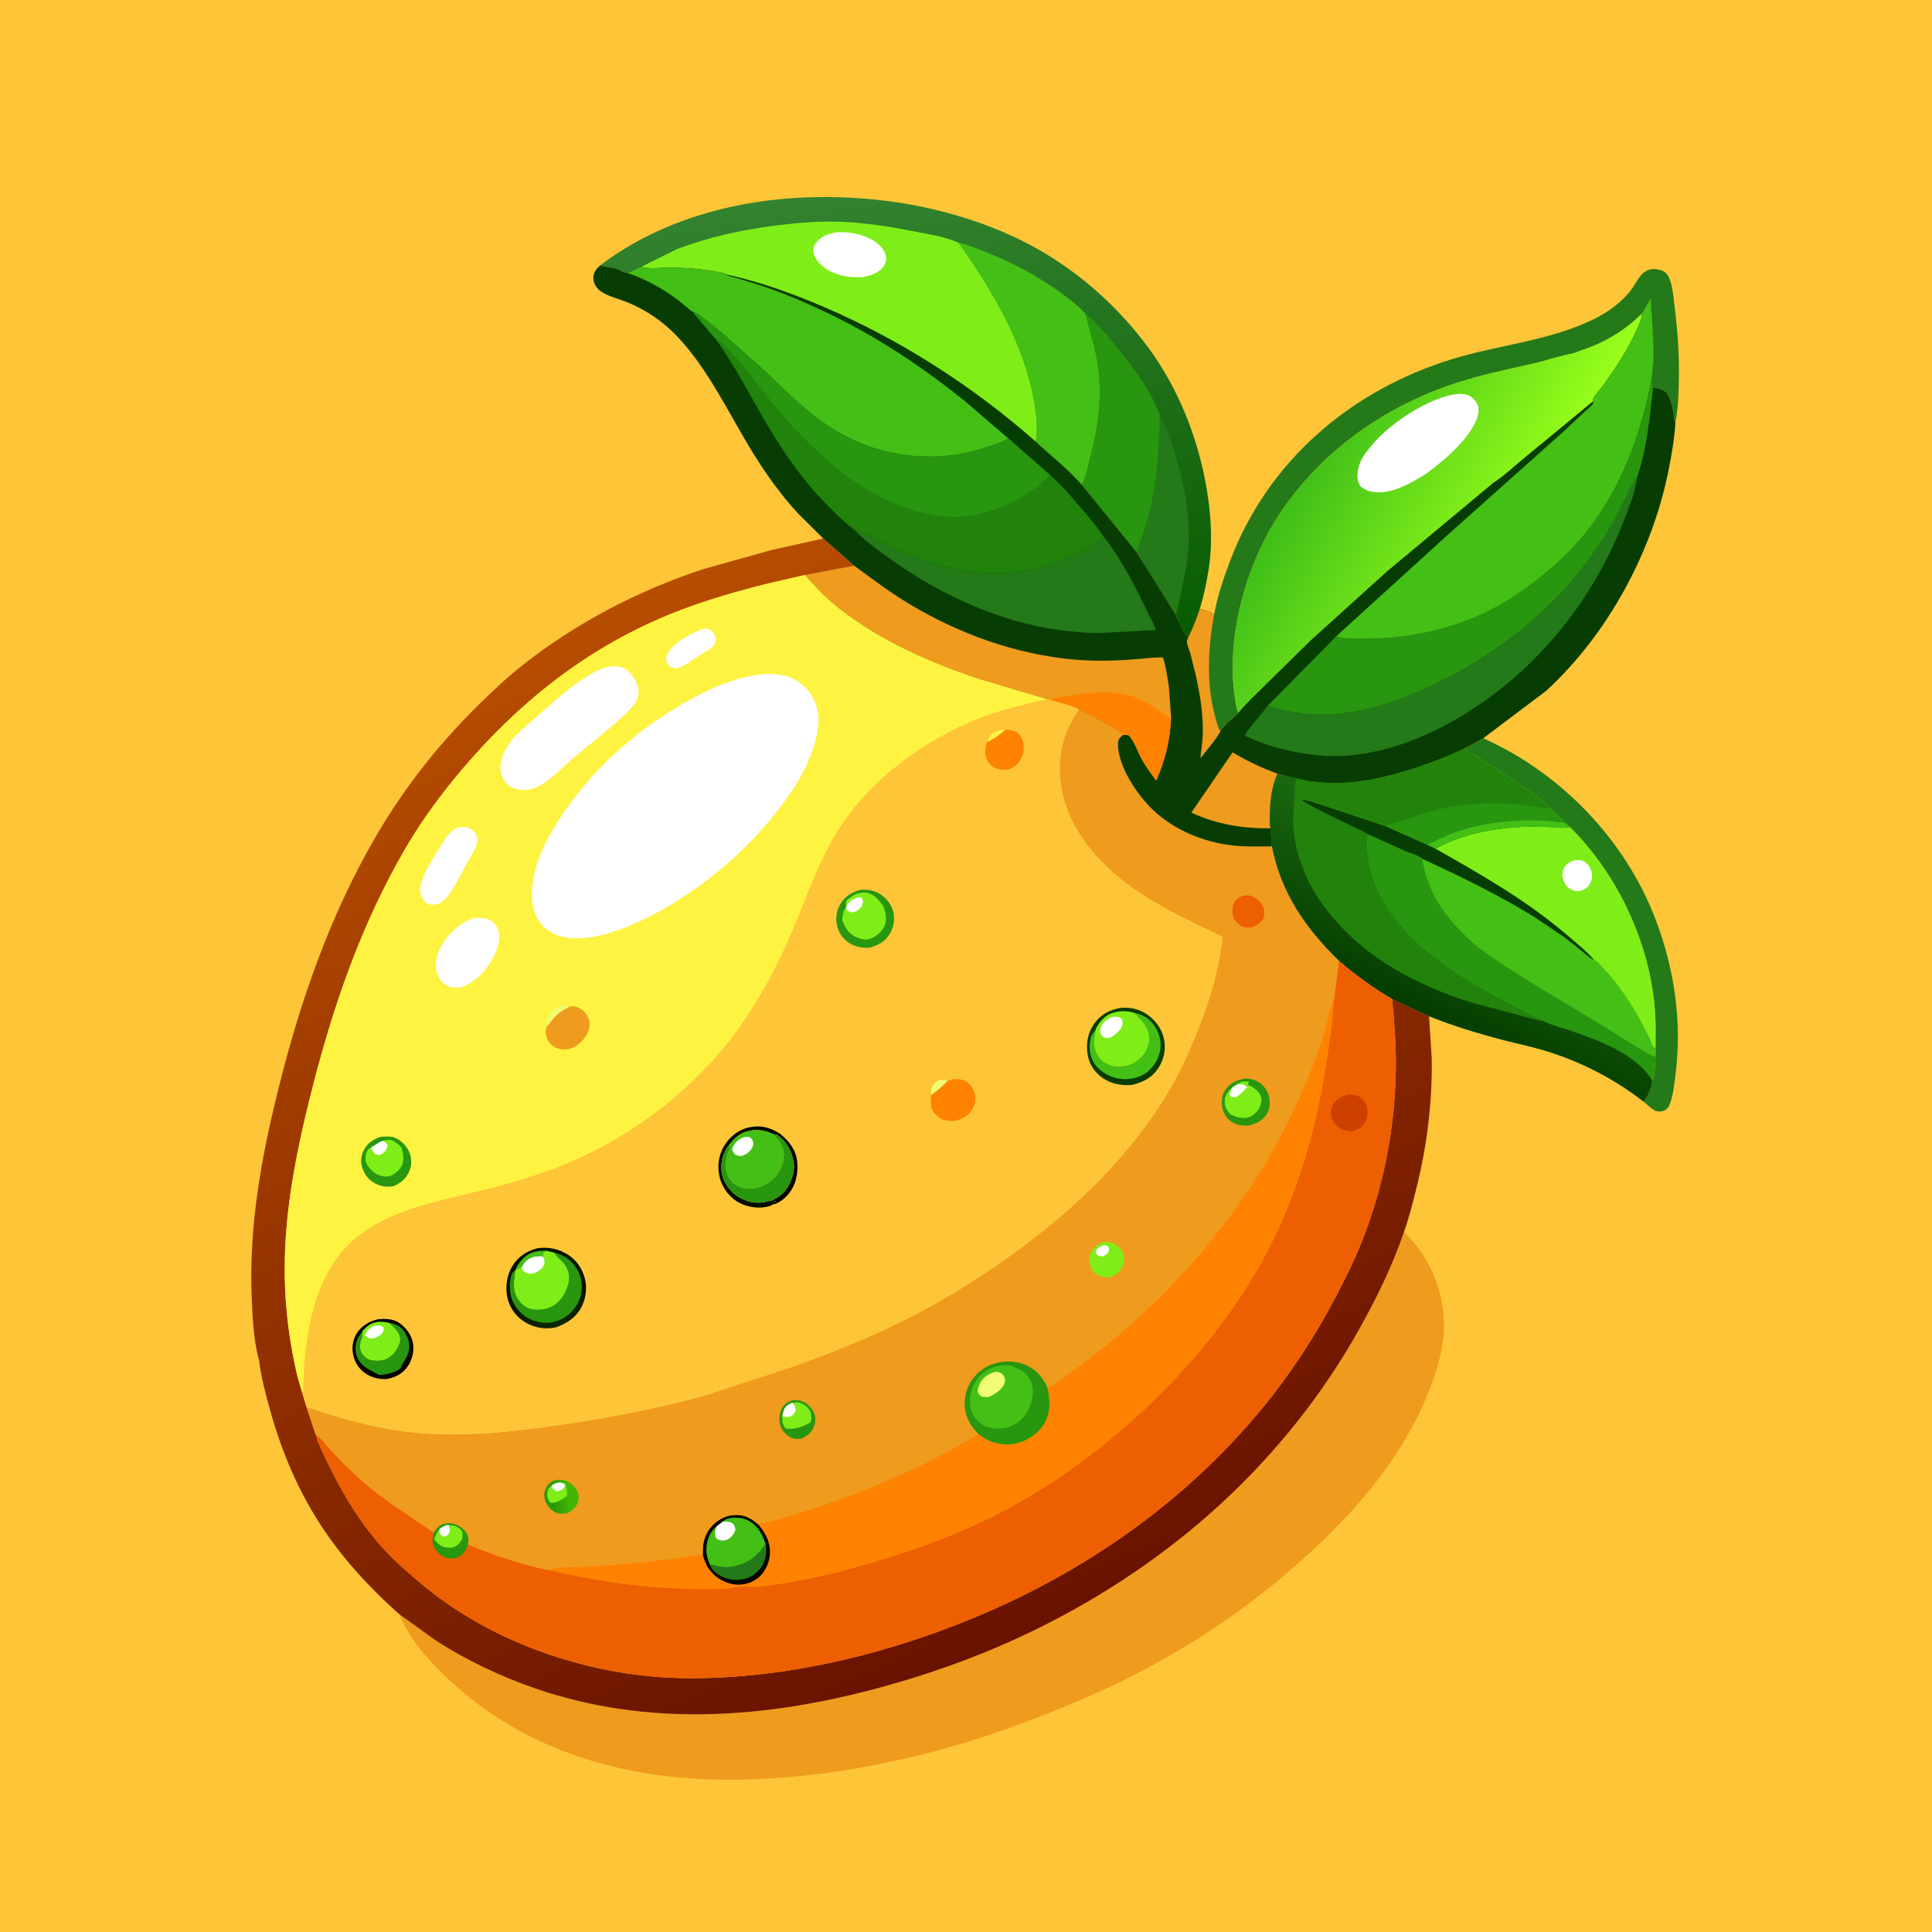 <svg version="1.1" xmlns="http://www.w3.org/2000/svg" style="display: block;" viewBox="0 0 2048 2048" width="1024" height="1024">
<defs>
	<linearGradient id="Gradient1" gradientUnits="userSpaceOnUse" x1="1397.36" y1="470.391" x2="1600.82" y2="586.022">
		<stop class="stop0" offset="0" stop-opacity="1" stop-color="rgb(62,190,24)"/>
		<stop class="stop1" offset="1" stop-opacity="1" stop-color="rgb(152,255,26)"/>
	</linearGradient>
	<linearGradient id="Gradient2" gradientUnits="userSpaceOnUse" x1="1003.16" y1="708.696" x2="929.471" y2="196.94">
		<stop class="stop0" offset="0" stop-opacity="1" stop-color="rgb(8,92,0)"/>
		<stop class="stop1" offset="1" stop-opacity="1" stop-color="rgb(51,130,47)"/>
	</linearGradient>
	<linearGradient id="Gradient3" gradientUnits="userSpaceOnUse" x1="1510.37" y1="1073.43" x2="1580.61" y2="925.557">
		<stop class="stop0" offset="0" stop-opacity="1" stop-color="rgb(5,61,0)"/>
		<stop class="stop1" offset="1" stop-opacity="1" stop-color="rgb(25,105,16)"/>
	</linearGradient>
	<linearGradient id="Gradient4" gradientUnits="userSpaceOnUse" x1="1097.5" y1="1727.07" x2="612.636" y2="658.388">
		<stop class="stop0" offset="0" stop-opacity="1" stop-color="rgb(105,18,0)"/>
		<stop class="stop1" offset="1" stop-opacity="1" stop-color="rgb(183,77,0)"/>
	</linearGradient>
	<linearGradient id="Gradient5" gradientUnits="userSpaceOnUse" x1="602.528" y1="1590.29" x2="586.653" y2="1592.84">
		<stop class="stop0" offset="0" stop-opacity="1" stop-color="rgb(68,180,4)"/>
		<stop class="stop1" offset="1" stop-opacity="1" stop-color="rgb(41,152,6)"/>
	</linearGradient>
	<linearGradient id="Gradient6" gradientUnits="userSpaceOnUse" x1="581.884" y1="1374.05" x2="589.481" y2="1404.38">
		<stop class="stop0" offset="0" stop-opacity="1" stop-color="rgb(1,18,0)"/>
		<stop class="stop1" offset="1" stop-opacity="1" stop-color="rgb(14,38,4)"/>
	</linearGradient>
</defs>
<path transform="translate(0,0)" fill="rgb(254,197,56)" d="M -0 -0 L 2048 0 L 2048 2048 L -0 2048 L -0 -0 z"/>
<path transform="translate(0,0)" fill="rgb(36,121,24)" d="M 1555.86 791.61 L 1572.32 782.573 C 1654.92 819.584 1722.91 890.312 1755.06 974.812 C 1775.18 1027.72 1783.29 1084.24 1775.96 1140.45 C 1774.67 1150.28 1773.41 1162.9 1769.36 1172 C 1768.06 1174.92 1766.14 1176.43 1763.14 1177.59 C 1761.11 1178.39 1756.52 1178.54 1754.63 1177.47 C 1750.05 1174.88 1746.35 1171.38 1742.47 1167.87 C 1746.98 1161.41 1750.4 1153.5 1751.64 1145.74 C 1754.7 1138.66 1754.28 1127.02 1754.96 1119.19 L 1754.91 1110.26 L 1754.97 1088.44 C 1754.48 1011.74 1718.72 930.698 1664.48 877.088 L 1659.32 872.448 C 1654.7 866.629 1648.68 861.802 1643.13 856.866 C 1637.49 850.131 1629.67 844.806 1622.65 839.641 L 1585.14 814.298 C 1579.7 810.902 1573.17 807.803 1568.22 803.854 C 1563.83 800.348 1558.5 798.077 1553.5 795.51 C 1554.23 794.078 1554.95 792.919 1555.86 791.61 z"/>
<path transform="translate(0,0)" fill="rgb(36,121,24)" d="M 1287.12 651.098 C 1290.41 632.299 1297.01 613.012 1303.73 595.178 C 1343.84 488.712 1431.95 413.557 1539.66 380.58 C 1589.24 365.4 1643.54 361.182 1690.21 337.964 C 1705.91 330.155 1720.23 319.608 1730.5 305.248 C 1734.47 299.694 1737.9 291.949 1743.67 288.091 C 1747.9 285.263 1752.61 284.654 1757.54 285.643 C 1761.59 286.455 1765.63 288.104 1767.87 291.753 C 1772.79 299.742 1773.75 313.986 1774.93 323.18 C 1778.59 351.741 1780.44 380.094 1779.52 408.894 C 1779.12 421.421 1778.68 434.747 1776.02 447.036 C 1773.65 444.151 1774.47 440.726 1773.96 437.248 C 1773.03 430.9 1770.75 421.384 1766.65 416.351 C 1763.5 412.482 1757.02 411.179 1752.31 410.743 C 1751.44 408.291 1751.01 405.804 1750.49 403.26 C 1755.1 373.726 1751.12 345.708 1749.84 316.238 L 1740.69 332.295 C 1726.23 346.58 1711.54 356.622 1693 365.001 C 1685.07 368.586 1676.77 371.021 1668.73 374.322 C 1654.04 377.116 1639.47 382.187 1624.81 385.511 C 1597.8 391.638 1570.56 397.282 1544.17 405.839 C 1469.94 429.917 1403.53 476.006 1359.09 540.75 C 1320.16 597.457 1297.38 679.957 1310.44 748.242 C 1310.95 750.925 1311.53 753.282 1312.56 755.805 C 1307.09 761.249 1297.05 768.843 1293.62 775.477 C 1290.65 770.388 1289.04 763.187 1287.54 757.5 C 1278.64 723.786 1280.6 685.054 1287.12 651.098 z"/>
<path transform="translate(0,0)" fill="url(#Gradient1)" d="M 1740.69 332.295 C 1740.22 338.443 1737.15 344.7 1734.66 350.293 C 1725.84 370.091 1713.28 389.175 1700.75 406.813 C 1697.24 411.757 1691.49 417.288 1688.84 422.5 C 1688.54 423.103 1688.45 424.692 1688.68 425.34 L 1616.34 484.988 C 1605.57 493.697 1594.7 504.311 1583.11 511.684 L 1470.23 605.698 L 1389.34 678.853 L 1341.36 725.966 C 1331.74 735.67 1321.18 745.209 1312.56 755.805 C 1311.53 753.282 1310.95 750.925 1310.44 748.242 C 1297.38 679.957 1320.16 597.457 1359.09 540.75 C 1403.53 476.006 1469.94 429.917 1544.17 405.839 C 1570.56 397.282 1597.8 391.638 1624.81 385.511 C 1639.47 382.187 1654.04 377.116 1668.73 374.322 C 1676.77 371.021 1685.07 368.586 1693 365.001 C 1711.54 356.622 1726.23 346.58 1740.69 332.295 z"/>
<path transform="translate(0,0)" fill="rgb(254,255,254)" d="M 1442.48 516.011 L 1441.64 514.42 L 1439.91 510.938 C 1437.62 505.024 1439.78 494.839 1442.3 489.193 C 1445.11 482.913 1449.86 477.049 1454.28 471.816 C 1471.04 451.958 1498.62 432.963 1522.82 423.457 C 1532.14 419.794 1547.52 414.835 1557.03 419.279 C 1561.17 421.213 1565.62 426.072 1566.84 430.5 C 1569.22 439.179 1563.15 450.296 1558.38 457.3 C 1546.12 475.306 1528.68 489.63 1511.31 502.447 C 1493.9 513.097 1472.06 526.385 1450.8 520.412 C 1448.5 519.766 1446.51 518.457 1444.48 517.231 L 1443.23 516.48 L 1442.48 516.011 z"/>
<path transform="translate(0,0)" fill="url(#Gradient2)" d="M 635.835 281.502 C 723.205 215.363 840.379 199.1 946.827 213.934 C 998.309 221.108 1052.48 237.544 1097.97 262.878 C 1144.09 288.563 1184.54 324.679 1216.07 366.89 C 1248.91 410.848 1269.76 463.617 1279.02 517.5 C 1283.66 544.535 1285.63 574.122 1281.54 601.355 C 1279.27 616.413 1276.28 630.66 1271.94 645.279 C 1268.39 655.612 1264.77 665.688 1259.7 675.385 L 1259.04 674.826 L 1258.15 674.014 C 1253.39 669.743 1249.44 657.9 1246.5 652.027 L 1204.63 585.178 L 1146.65 513.799 C 1132.21 497.228 1113.78 483.084 1097.73 468.002 C 1031.51 409.587 954.333 360.07 873.148 325.342 C 839.509 310.952 805.568 298.706 769.76 290.896 C 768.459 289.824 765.6 289.166 763.982 288.859 C 745.138 285.272 727.87 283.741 708.652 283.678 C 701.33 283.654 686.513 285.668 680.135 282.605 C 675.282 285.077 671.515 287.238 666.363 288.789 L 665.291 289.335 C 663.032 289.163 660.659 288.232 658.687 287.116 C 652.433 283.576 642.994 282.861 635.835 281.502 z"/>
<path transform="translate(0,0)" fill="rgb(36,121,24)" d="M 1229.34 440.21 L 1230.11 442.042 L 1232.39 446.615 C 1238.87 458.251 1242.63 472.04 1246.52 484.718 C 1256.46 517.035 1262.02 549.431 1259.44 583.336 C 1258.24 599.061 1255.14 613.658 1251.71 629.006 C 1250.16 635.942 1249.15 643.452 1247.13 650.239 L 1246.5 652.027 L 1204.63 585.178 C 1208.34 577.562 1210.88 568.573 1213.49 560.506 C 1226.04 521.619 1228.7 480.777 1229.34 440.21 z"/>
<path transform="translate(0,0)" fill="rgb(40,150,15)" d="M 1150.24 332.274 C 1163.96 343.356 1175.8 357.777 1186.78 371.531 C 1203.15 392.051 1220.65 415.193 1229.34 440.21 C 1228.7 480.777 1226.04 521.619 1213.49 560.506 C 1210.88 568.573 1208.34 577.562 1204.63 585.178 L 1146.65 513.799 C 1151.51 504.636 1153.66 492.108 1156.33 482.05 C 1164.26 452.165 1168.56 419.234 1163.96 388.5 C 1161.06 369.081 1155.38 351.127 1150.24 332.274 z"/>
<path transform="translate(0,0)" fill="rgb(67,191,22)" d="M 1015.89 257.22 C 1026.92 259.705 1037.71 264.191 1048.19 268.419 C 1074.52 279.04 1099.4 292.415 1122.5 308.94 C 1132.16 315.847 1142.4 323.35 1150.24 332.274 C 1155.38 351.127 1161.06 369.081 1163.96 388.5 C 1168.56 419.234 1164.26 452.165 1156.33 482.05 C 1153.66 492.108 1151.51 504.636 1146.65 513.799 C 1132.21 497.228 1113.78 483.084 1097.73 468.002 L 1098.23 465.46 C 1100.08 452.414 1098.34 437.883 1096.05 425 C 1085.11 363.531 1051.68 307.493 1015.89 257.22 z"/>
<path transform="translate(0,0)" fill="rgb(127,238,24)" d="M 680.135 282.605 L 717.322 264.21 C 751.675 251.037 787.575 243.396 824.011 238.842 C 846.294 236.056 869.056 234.167 891.525 235.091 C 916.934 236.136 942.091 239.97 967 244.906 C 982.982 248.073 1001.01 250.612 1015.89 257.22 C 1051.68 307.493 1085.11 363.531 1096.05 425 C 1098.34 437.883 1100.08 452.414 1098.23 465.46 L 1097.73 468.002 C 1031.51 409.587 954.333 360.07 873.148 325.342 C 839.509 310.952 805.568 298.706 769.76 290.896 C 768.459 289.824 765.6 289.166 763.982 288.859 C 745.138 285.272 727.87 283.741 708.652 283.678 C 701.33 283.654 686.513 285.668 680.135 282.605 z"/>
<path transform="translate(0,0)" fill="rgb(254,255,254)" d="M 886.815 246.292 C 898.937 245.468 911.555 247.551 922.423 253.06 C 929.509 256.652 936.606 262.43 938.862 270.369 C 939.949 274.194 939.072 278.647 936.896 281.919 C 931.791 289.595 922.756 292.183 914.235 293.821 C 902.486 294.277 892.354 293.2 881.514 288.24 C 873.877 284.745 865.487 277.885 862.847 269.64 C 861.522 265.502 862.041 262.131 864.381 258.5 C 869.515 250.538 878.011 247.741 886.815 246.292 z"/>
<path transform="translate(0,0)" fill="rgb(67,191,22)" d="M 1555.86 791.61 C 1554.95 792.919 1554.23 794.078 1553.5 795.51 C 1558.5 798.077 1563.83 800.348 1568.22 803.854 C 1573.17 807.803 1579.7 810.902 1585.14 814.298 L 1622.65 839.641 C 1629.67 844.806 1637.49 850.131 1643.13 856.866 C 1648.68 861.802 1654.7 866.629 1659.32 872.448 L 1664.48 877.088 C 1718.72 930.698 1754.48 1011.74 1754.97 1088.44 L 1754.91 1110.26 L 1754.96 1119.19 C 1754.28 1127.02 1754.7 1138.66 1751.64 1145.74 C 1750.4 1153.5 1746.98 1161.41 1742.47 1167.87 C 1712.17 1144.19 1678.2 1126.49 1641.53 1114.84 C 1626.08 1109.93 1609.97 1106.68 1594.26 1102.6 C 1566.96 1095.51 1541 1087.64 1514.81 1077.14 L 1475.7 1059.01 C 1455.41 1046.89 1437.19 1033.82 1419.25 1018.44 C 1384.19 984.544 1357.48 945.961 1348.24 897.182 C 1348.37 890.812 1347.46 884.374 1346.67 878.061 C 1345.61 873.519 1345.95 868.146 1346 863.498 C 1346.15 848.673 1348.2 833.736 1354.08 820.056 L 1374.75 825.302 C 1416.94 836.006 1460.12 827.272 1500.54 813.92 C 1519.3 807.725 1538.25 800.607 1555.86 791.61 z"/>
<path transform="translate(0,0)" fill="rgb(7,61,2)" d="M 1449.29 884.17 C 1443.83 880.619 1437.22 878.002 1431.36 875.072 C 1413.53 866.157 1394.38 858.099 1377.76 847.09 C 1385.78 847.665 1395.75 851.534 1403.5 853.938 L 1468.87 875.778 L 1513.21 895.499 L 1521.67 899.522 C 1571.49 927.715 1619.77 955.361 1663.39 992.946 C 1672.42 1000.73 1682.26 1008.58 1690.02 1017.63 C 1685.34 1015.9 1681.47 1011.94 1677.64 1008.79 L 1658.28 993.5 L 1627.36 972.647 C 1589.07 948.83 1548.39 929.177 1507.5 910.306 C 1504.84 907.394 1494.2 904.31 1490.28 902.653 L 1449.29 884.17 z"/>
<path transform="translate(0,0)" fill="rgb(40,150,15)" d="M 1449.29 884.17 L 1490.28 902.653 C 1494.2 904.31 1504.84 907.394 1507.5 910.306 C 1512.89 942.355 1527.18 965.853 1549.99 988.609 C 1556.24 994.839 1562.57 1001.29 1569.78 1006.42 C 1609.31 1034.61 1650.81 1057.96 1692.15 1083.24 L 1733.22 1108.69 C 1739.46 1112.4 1746.32 1117.09 1753 1119.88 L 1754.96 1119.19 C 1754.28 1127.02 1754.7 1138.66 1751.64 1145.74 C 1734.87 1117.29 1694.52 1102.71 1664.78 1092.54 C 1655.61 1089.41 1645.66 1086.87 1636.88 1082.87 L 1635.34 1082.15 C 1631.93 1079.02 1627.79 1077.82 1623.65 1075.92 L 1604.98 1066.62 C 1563.69 1044.3 1521.44 1021.21 1489.36 986.167 C 1462.69 957.047 1447.57 924.085 1449.29 884.17 z"/>
<path transform="translate(0,0)" fill="rgb(127,238,24)" d="M 1521.67 899.522 C 1553.33 882.363 1590.57 876.34 1626.21 876.243 L 1664.48 877.088 C 1718.72 930.698 1754.48 1011.74 1754.97 1088.44 L 1754.91 1110.26 L 1753.77 1110.74 C 1751.56 1109.02 1749.72 1102.65 1748.43 1099.88 L 1737.39 1078.73 C 1726.9 1060.31 1714.15 1041.72 1699.64 1026.23 C 1697.17 1023.6 1693.54 1018.6 1690.02 1017.63 C 1682.26 1008.58 1672.42 1000.73 1663.39 992.946 C 1619.77 955.361 1571.49 927.715 1521.67 899.522 z"/>
<path transform="translate(0,0)" fill="rgb(254,255,254)" d="M 1668.09 912.039 C 1670.74 911.842 1674.12 911.308 1676.69 912.158 C 1681.29 913.683 1684.42 917.268 1686.26 921.679 C 1688.27 926.466 1687.83 931.46 1685.7 936.118 C 1683.62 940.672 1680.04 942.717 1675.5 944.309 C 1672.78 944.856 1670.57 944.788 1667.88 944.015 C 1663.61 942.79 1660 938.93 1658.12 935.008 C 1655.93 930.446 1655.47 926.061 1657.42 921.347 C 1659.61 916.079 1663.08 914.29 1668.09 912.039 z"/>
<path transform="translate(0,0)" fill="rgb(33,131,11)" d="M 1555.86 791.61 C 1554.95 792.919 1554.23 794.078 1553.5 795.51 C 1558.5 798.077 1563.83 800.348 1568.22 803.854 C 1573.17 807.803 1579.7 810.902 1585.14 814.298 L 1622.65 839.641 C 1629.67 844.806 1637.49 850.131 1643.13 856.866 C 1648.68 861.802 1654.7 866.629 1659.32 872.448 L 1664.48 877.088 L 1626.21 876.243 C 1590.57 876.34 1553.33 882.363 1521.67 899.522 L 1513.21 895.499 L 1468.87 875.778 L 1403.5 853.938 C 1395.75 851.534 1385.78 847.665 1377.76 847.09 C 1394.38 858.099 1413.53 866.157 1431.36 875.072 C 1437.22 878.002 1443.83 880.619 1449.29 884.17 C 1447.57 924.085 1462.69 957.047 1489.36 986.167 C 1521.44 1021.21 1563.69 1044.3 1604.98 1066.62 L 1623.65 1075.92 C 1627.79 1077.82 1631.93 1079.02 1635.34 1082.15 L 1636.88 1082.87 C 1645.66 1086.87 1655.61 1089.41 1664.78 1092.54 C 1694.52 1102.71 1734.87 1117.29 1751.64 1145.74 C 1750.4 1153.5 1746.98 1161.41 1742.47 1167.87 C 1712.17 1144.19 1678.2 1126.49 1641.53 1114.84 C 1626.08 1109.93 1609.97 1106.68 1594.26 1102.6 C 1566.96 1095.51 1541 1087.64 1514.81 1077.14 L 1475.7 1059.01 C 1455.41 1046.89 1437.19 1033.82 1419.25 1018.44 C 1384.19 984.544 1357.48 945.961 1348.24 897.182 C 1348.37 890.812 1347.46 884.374 1346.67 878.061 C 1345.61 873.519 1345.95 868.146 1346 863.498 C 1346.15 848.673 1348.2 833.736 1354.08 820.056 L 1374.75 825.302 C 1416.94 836.006 1460.12 827.272 1500.54 813.92 C 1519.3 807.725 1538.25 800.607 1555.86 791.61 z"/>
<path transform="translate(0,0)" fill="rgb(40,150,15)" d="M 1468.87 875.778 C 1471.17 873.831 1474.94 873.198 1477.82 872.327 L 1495.22 866.852 C 1505.84 863.588 1516.51 859.908 1527.36 857.516 C 1554.85 851.459 1582.34 850.336 1610.36 852.559 C 1620.91 853.395 1631.53 856.504 1641.96 856.839 L 1643.13 856.866 C 1648.68 861.802 1654.7 866.629 1659.32 872.448 L 1664.48 877.088 L 1626.21 876.243 C 1590.57 876.34 1553.33 882.363 1521.67 899.522 L 1513.21 895.499 L 1468.87 875.778 z"/>
<path transform="translate(0,0)" fill="rgb(67,191,22)" d="M 1513.21 895.499 C 1522.57 891.029 1531.07 886.425 1540.97 882.89 C 1577.49 869.844 1621.15 866.482 1659.32 872.448 L 1664.48 877.088 L 1626.21 876.243 C 1590.57 876.34 1553.33 882.363 1521.67 899.522 L 1513.21 895.499 z"/>
<path transform="translate(0,0)" fill="url(#Gradient3)" d="M 1354.08 820.056 L 1374.75 825.302 C 1371.82 829.093 1372.72 836.681 1372.45 841.419 C 1371.6 856.049 1369.89 870.023 1371.85 884.708 C 1378.72 936.412 1411.82 979.019 1452.5 1009.89 C 1484.95 1034.51 1526.07 1052.8 1565.09 1064.21 L 1627.44 1080.74 C 1629.99 1081.54 1632.71 1081.75 1635.34 1082.15 L 1636.88 1082.87 C 1645.66 1086.87 1655.61 1089.41 1664.78 1092.54 C 1694.52 1102.71 1734.87 1117.29 1751.64 1145.74 C 1750.4 1153.5 1746.98 1161.41 1742.47 1167.87 C 1712.17 1144.19 1678.2 1126.49 1641.53 1114.84 C 1626.08 1109.93 1609.97 1106.68 1594.26 1102.6 C 1566.96 1095.51 1541 1087.64 1514.81 1077.14 L 1475.7 1059.01 C 1455.41 1046.89 1437.19 1033.82 1419.25 1018.44 C 1384.19 984.544 1357.48 945.961 1348.24 897.182 C 1348.37 890.812 1347.46 884.374 1346.67 878.061 C 1345.61 873.519 1345.95 868.146 1346 863.498 C 1346.15 848.673 1348.2 833.736 1354.08 820.056 z"/>
<path transform="translate(0,0)" fill="rgb(239,155,29)" d="M 1488.21 1306.07 C 1514.05 1330.01 1529.5 1365.96 1530.66 1401.06 C 1531.36 1422.28 1525.8 1444.23 1518.71 1464.1 C 1499.12 1518.99 1464.95 1567.88 1425.04 1609.95 C 1363.65 1674.69 1290.44 1729.13 1211.52 1770.71 C 1178.25 1788.24 1143.9 1803.1 1109 1816.99 C 1006.85 1857.67 899.101 1883.53 788.892 1886.37 C 672.115 1889.38 559.55 1860.18 473.393 1778.24 C 453.202 1759.03 434.035 1737.13 423.269 1711.2 L 461.287 1738.5 C 493.577 1759.63 530.981 1777.29 567.428 1789.84 C 686.843 1830.98 811.721 1821.71 932 1789.11 C 989.31 1773.58 1045.06 1753.32 1098.39 1727.14 C 1241.69 1656.78 1361.83 1549.65 1440.26 1410.01 C 1459.09 1376.48 1475.77 1342.54 1488.21 1306.07 z"/>
<path transform="translate(0,0)" fill="url(#Gradient4)" d="M 872.678 570.803 L 905.396 599.624 L 853.169 609.525 L 814.454 618.456 C 783.669 626.093 752.758 634.915 723.069 646.096 C 635.102 679.225 562.096 733.675 500.022 803.811 C 474.201 832.985 449.999 864.705 430.322 898.366 C 382.035 980.972 351.883 1069.99 328.789 1162.48 C 315.456 1215.87 304.138 1271.69 302.156 1326.8 C 300.518 1372.37 304.966 1415.55 315.503 1459.86 L 320.495 1476.78 L 324.876 1491.49 L 334.647 1520.67 C 338.109 1532.93 344.732 1545.26 350.381 1556.7 C 365.363 1587.02 383.44 1616.42 406.319 1641.5 C 419.201 1655.62 433.578 1667.94 448.238 1680.15 C 514.817 1735.6 603.598 1768.79 689.472 1776.96 C 723.883 1780.23 759.131 1779.22 793.5 1776.04 C 866.288 1769.3 939.363 1750.66 1007.58 1724.75 C 1135.28 1676.23 1250.11 1599.32 1337.44 1493.53 C 1367.74 1456.82 1394.19 1416.37 1416.2 1374.21 C 1426.13 1355.19 1435.88 1335.68 1443.77 1315.72 C 1466.81 1257.44 1478.68 1195.86 1479.64 1133.22 C 1480.02 1108.38 1478.05 1083.71 1475.7 1059.01 L 1514.81 1077.14 L 1517.69 1121.89 C 1518.42 1168.58 1512.68 1214.76 1501.32 1260.02 C 1497.47 1275.4 1493.63 1291.16 1488.21 1306.07 C 1475.77 1342.54 1459.09 1376.48 1440.26 1410.01 C 1361.83 1549.65 1241.69 1656.78 1098.39 1727.14 C 1045.06 1753.32 989.31 1773.58 932 1789.11 C 811.721 1821.71 686.843 1830.98 567.428 1789.84 C 530.981 1777.29 493.577 1759.63 461.287 1738.5 L 423.269 1711.2 C 392.087 1683.39 363.841 1652.94 340.838 1617.94 C 316.465 1580.86 298.912 1539.69 286.986 1497.04 C 282.073 1479.47 276.711 1460.45 274.725 1442.34 L 274.08 1440.24 C 268.768 1420 267.683 1396.61 266.838 1375.72 C 263.763 1299.65 276.878 1227.62 295.143 1154.14 C 318.234 1061.25 349.547 971.008 397.687 887.917 C 427.372 836.679 463.18 790.952 505.182 749.286 C 520.542 734.049 536.443 718.94 553.431 705.524 C 610.741 660.264 675.333 626.597 744.544 603.562 L 817.72 583.091 L 872.678 570.803 z"/>
<path transform="translate(0,0)" fill="rgb(237,95,0)" d="M 1419.25 1018.44 C 1437.19 1033.82 1455.41 1046.89 1475.7 1059.01 C 1478.05 1083.71 1480.02 1108.38 1479.64 1133.22 C 1478.68 1195.86 1466.81 1257.44 1443.77 1315.72 C 1435.88 1335.68 1426.13 1355.19 1416.2 1374.21 C 1394.19 1416.37 1367.74 1456.82 1337.44 1493.53 C 1250.11 1599.32 1135.28 1676.23 1007.58 1724.75 C 939.363 1750.66 866.288 1769.3 793.5 1776.04 C 759.131 1779.22 723.883 1780.23 689.472 1776.96 C 603.598 1768.79 514.817 1735.6 448.238 1680.15 C 433.578 1667.94 419.201 1655.62 406.319 1641.5 C 383.44 1616.42 365.363 1587.02 350.381 1556.7 C 344.732 1545.26 338.109 1532.93 334.647 1520.67 C 341.132 1524.73 345.571 1531.88 350.868 1537.43 C 361.47 1548.53 372.256 1559.63 383.785 1569.77 C 407.63 1590.75 433.792 1606.42 459.746 1624.27 C 463.201 1619.59 465.762 1616.07 471.789 1614.94 C 478.296 1613.74 484.171 1615.35 489.35 1619.41 C 493.014 1622.28 496.272 1626.49 496.714 1631.26 C 496.9 1633.26 496.452 1635.16 496.04 1637.11 C 523.8 1648.71 551.787 1657.84 581.154 1664.37 L 583.599 1663.76 C 596.871 1660.16 613.113 1661.29 626.966 1660.55 L 675.452 1656.74 L 715.633 1652.09 C 725.418 1650.62 735.094 1648.37 744.997 1647.96 C 744.732 1636.97 746.103 1628.03 753.337 1619.15 C 759.231 1611.91 768.23 1606.69 777.64 1605.98 C 788.741 1605.14 795.544 1608.9 803.693 1615.92 C 832.308 1609.17 860.338 1600.02 888 1590.1 C 930.139 1574.99 971.242 1557.5 1010.27 1535.5 C 1019.19 1530.47 1028.52 1525.87 1036.81 1519.84 C 1041.86 1523.84 1046.77 1527.13 1053.05 1528.93 L 1054.5 1529.33 C 1061.46 1531.33 1068.99 1531.82 1076.12 1530.34 C 1088.4 1527.79 1099.82 1520.49 1106.5 1509.77 C 1114.05 1497.67 1113.34 1484.62 1110.4 1471.3 L 1111.19 1471.01 C 1117.32 1468.56 1122.68 1463.89 1128 1460.02 L 1155.3 1439.74 C 1243 1372.32 1319.17 1284.45 1367.6 1184.5 C 1380.43 1158.02 1392.24 1130.17 1401.4 1102.21 C 1405.81 1088.76 1407.86 1073.91 1413.49 1060.96 L 1413.99 1059.84 L 1419.25 1018.44 z"/>
<path transform="translate(0,0)" fill="rgb(40,150,15)" d="M 459.746 1624.27 C 463.201 1619.59 465.762 1616.07 471.789 1614.94 C 478.296 1613.74 484.171 1615.35 489.35 1619.41 C 493.014 1622.28 496.272 1626.49 496.714 1631.26 C 496.9 1633.26 496.452 1635.16 496.04 1637.11 C 494.645 1641.66 492.62 1645.64 488.84 1648.65 C 485.014 1651.71 480.298 1652.5 475.5 1651.82 C 469.653 1651 464.397 1646.74 461.21 1641.96 C 457.267 1636.05 458.353 1630.74 459.746 1624.27 z"/>
<path transform="translate(0,0)" fill="rgb(127,238,24)" d="M 475.099 1616.3 C 479.721 1616.77 484.541 1617.53 488.005 1620.99 C 491.363 1624.35 490.329 1627.26 489.925 1631.5 C 487.938 1634.87 485.155 1638.51 481.298 1639.86 C 476.603 1641.5 470.338 1640.63 466.236 1637.83 C 463.886 1636.22 461.92 1633.36 460.195 1631.13 C 461.871 1627.72 463.302 1623.81 465.911 1621.04 C 468.61 1618.34 471.541 1617.52 475.099 1616.3 z"/>
<path transform="translate(0,0)" fill="rgb(254,255,254)" d="M 475.099 1616.3 C 476.432 1619.28 477.482 1620.61 476.5 1624.02 C 475.81 1626.42 473.633 1628.04 471.5 1628.99 C 468.382 1628.41 468.175 1627.75 466.076 1625.5 L 465.911 1621.04 C 468.61 1618.34 471.541 1617.52 475.099 1616.3 z"/>
<path transform="translate(0,0)" fill="rgb(205,65,0)" d="M 1429.58 1160.06 C 1433.21 1160.25 1437.01 1160.53 1440.28 1162.26 C 1444.01 1164.22 1447.22 1168.2 1448.5 1172.19 C 1450.31 1177.81 1450.13 1184.83 1447.03 1190 C 1443.47 1195.94 1438.93 1197.62 1432.53 1199.37 C 1429.04 1198.89 1425.36 1198.5 1422.12 1197.04 C 1417.26 1194.85 1413.5 1190.37 1411.82 1185.36 C 1410.24 1180.66 1410.31 1175.66 1412.92 1171.34 C 1416.91 1164.74 1422.39 1161.91 1429.58 1160.06 z"/>
<path transform="translate(0,0)" fill="rgb(255,131,0)" d="M 1413.99 1059.84 C 1413.02 1084.2 1408.92 1107.96 1405.21 1132 C 1394.9 1198.69 1375.15 1265.83 1343.95 1325.84 C 1310.42 1390.33 1262.77 1448.37 1209.5 1497.55 C 1164.54 1539.05 1112.52 1576.99 1058 1604.89 C 1015.57 1626.6 970.112 1642.97 924.492 1656.48 C 886.377 1667.77 845.311 1677.66 805.653 1681.88 C 798.284 1682.66 790.797 1681.37 783.5 1682.12 C 778.977 1682.58 774.626 1683.71 770.034 1683.99 C 751.996 1685.1 733.025 1684.46 714.955 1683.73 C 669.016 1681.89 625.85 1674.67 581.154 1664.37 L 583.599 1663.76 C 596.871 1660.16 613.113 1661.29 626.966 1660.55 L 675.452 1656.74 L 715.633 1652.09 C 725.418 1650.62 735.094 1648.37 744.997 1647.96 C 744.732 1636.97 746.103 1628.03 753.337 1619.15 C 759.231 1611.91 768.23 1606.69 777.64 1605.98 C 788.741 1605.14 795.544 1608.9 803.693 1615.92 C 832.308 1609.17 860.338 1600.02 888 1590.1 C 930.139 1574.99 971.242 1557.5 1010.27 1535.5 C 1019.19 1530.47 1028.52 1525.87 1036.81 1519.84 C 1041.86 1523.84 1046.77 1527.13 1053.05 1528.93 L 1054.5 1529.33 C 1061.46 1531.33 1068.99 1531.82 1076.12 1530.34 C 1088.4 1527.79 1099.82 1520.49 1106.5 1509.77 C 1114.05 1497.67 1113.34 1484.62 1110.4 1471.3 L 1111.19 1471.01 C 1117.32 1468.56 1122.68 1463.89 1128 1460.02 L 1155.3 1439.74 C 1243 1372.32 1319.17 1284.45 1367.6 1184.5 C 1380.43 1158.02 1392.24 1130.17 1401.4 1102.21 C 1405.81 1088.76 1407.86 1073.91 1413.49 1060.96 L 1413.99 1059.84 z"/>
<path transform="translate(0,0)" fill="rgb(0,0,0)" d="M 744.997 1647.96 C 744.732 1636.97 746.103 1628.03 753.337 1619.15 C 759.231 1611.91 768.23 1606.69 777.64 1605.98 C 788.741 1605.14 795.544 1608.9 803.693 1615.92 C 812.151 1625.94 817.148 1635.55 815.974 1649 C 815.266 1657.1 810.546 1667.01 804.209 1672.15 C 796.892 1678.08 787.396 1680.86 778.056 1679.49 C 767.428 1677.94 757.769 1671.9 751.519 1663.14 C 748.252 1658.55 746.27 1653.41 744.997 1647.96 z"/>
<path transform="translate(0,0)" fill="rgb(36,121,24)" d="M 811.646 1636.56 C 813.183 1644.66 811.987 1653.74 807.401 1660.72 C 802.74 1667.81 795.368 1672.77 786.955 1674.21 C 777.835 1675.77 768.246 1673.93 760.618 1668.62 C 756.854 1666 753.748 1662.58 752.188 1658.24 C 760.438 1660.61 768.115 1662.29 776.781 1660.68 C 792.68 1657.71 803.019 1649.69 811.646 1636.56 z"/>
<path transform="translate(0,0)" fill="rgb(67,191,22)" d="M 766.254 1612.89 C 771.045 1608.43 776.673 1608.66 782.968 1608.95 C 790.491 1609.29 798.012 1613.79 802.804 1619.5 C 806.913 1624.4 809.355 1630.47 811.447 1636.44 L 811.646 1636.56 C 803.019 1649.69 792.68 1657.71 776.781 1660.68 C 768.115 1662.29 760.438 1660.61 752.188 1658.24 L 751.361 1655.67 C 748.859 1649.06 748.124 1643.06 749.391 1636.01 C 750.558 1629.51 754.226 1622.01 759.583 1618.07 L 766.254 1612.89 z"/>
<path transform="translate(0,0)" fill="rgb(254,255,254)" d="M 766.254 1612.89 C 770.027 1613.13 774.189 1612.64 777.079 1615.5 C 778.767 1617.17 779.418 1619.53 779.603 1621.81 C 777.767 1626.42 775.084 1630.54 770.178 1632.33 C 767.013 1633.49 763.623 1633.3 760.681 1631.66 C 759.167 1630.82 758.304 1629.22 758.073 1627.5 C 757.666 1624.47 758.626 1620.93 759.583 1618.07 L 766.254 1612.89 z"/>
<path transform="translate(0,0)" fill="rgb(239,155,29)" d="M 1143.96 751.789 C 1152.86 756.834 1187.36 772.793 1190.22 779.084 C 1187.17 782.054 1184.96 783.822 1184.99 788.392 C 1185.11 812.595 1205.47 842.768 1222.39 858.743 C 1244.92 880.018 1275.6 892.646 1306.26 896.207 C 1320.06 897.808 1334.36 897.274 1348.24 897.182 C 1357.48 945.961 1384.19 984.544 1419.25 1018.44 L 1413.99 1059.84 L 1413.49 1060.96 C 1407.86 1073.91 1405.81 1088.76 1401.4 1102.21 C 1392.24 1130.17 1380.43 1158.02 1367.6 1184.5 C 1319.17 1284.45 1243 1372.32 1155.3 1439.74 L 1128 1460.02 C 1122.68 1463.89 1117.32 1468.56 1111.19 1471.01 L 1110.4 1471.3 C 1113.34 1484.62 1114.05 1497.67 1106.5 1509.77 C 1099.82 1520.49 1088.4 1527.79 1076.12 1530.34 C 1068.99 1531.82 1061.46 1531.33 1054.5 1529.33 L 1053.05 1528.93 C 1046.77 1527.13 1041.86 1523.84 1036.81 1519.84 C 1028.52 1525.87 1019.19 1530.47 1010.27 1535.5 C 971.242 1557.5 930.139 1574.99 888 1590.1 C 860.338 1600.02 832.308 1609.17 803.693 1615.92 C 795.544 1608.9 788.741 1605.14 777.64 1605.98 C 768.23 1606.69 759.231 1611.91 753.337 1619.15 C 746.103 1628.03 744.732 1636.97 744.997 1647.96 C 735.094 1648.37 725.418 1650.62 715.633 1652.09 L 675.452 1656.74 L 626.966 1660.55 C 613.113 1661.29 596.871 1660.16 583.599 1663.76 L 581.154 1664.37 C 551.787 1657.84 523.8 1648.71 496.04 1637.11 C 496.452 1635.16 496.9 1633.26 496.714 1631.26 C 496.272 1626.49 493.014 1622.28 489.35 1619.41 C 484.171 1615.35 478.296 1613.74 471.789 1614.94 C 465.762 1616.07 463.201 1619.59 459.746 1624.27 C 433.792 1606.42 407.63 1590.75 383.785 1569.77 C 372.256 1559.63 361.47 1548.53 350.868 1537.43 C 345.571 1531.88 341.132 1524.73 334.647 1520.67 L 324.876 1491.49 C 361.111 1503.76 396.165 1513.75 434.281 1518.09 C 487.882 1524.19 543.842 1517.87 597 1510.06 C 647.427 1502.64 697.83 1492.96 747 1479.39 L 840.052 1448.9 C 877.396 1435.42 914.231 1421.19 949.948 1403.77 C 1005.71 1376.58 1058.88 1342.4 1107.29 1303.63 C 1158.88 1262.33 1207.09 1211.43 1240.5 1154.09 C 1252.24 1133.93 1261.89 1112.11 1270.45 1090.42 C 1283.05 1058.49 1292.3 1027.17 1296.09 993.037 C 1263.18 977.014 1230.49 962.486 1200.48 941.181 C 1164.64 915.746 1132.46 879.356 1125.13 834.712 C 1120.18 804.552 1126.12 776.556 1143.96 751.789 z"/>
<path transform="translate(0,0)" fill="rgb(237,95,0)" d="M 1317.65 949.5 C 1320.12 949.108 1322.55 948.752 1325.02 949.384 C 1330.81 950.864 1335.63 955.114 1338.35 960.376 C 1340.14 963.849 1340.81 969.209 1339.39 972.906 C 1337.45 977.962 1332.43 980.674 1327.88 982.975 C 1324.76 983.223 1320.79 983.435 1317.78 982.46 C 1314.12 981.274 1310.08 977.44 1308.39 974.032 C 1305.91 968.994 1305.61 963.071 1307.83 957.875 C 1309.72 953.434 1313.26 951.06 1317.65 949.5 z"/>
<path transform="translate(0,0)" fill="url(#Gradient5)" d="M 587.008 1569.5 C 590.028 1568.59 592.656 1568.32 595.819 1568.7 C 601.257 1569.36 606.951 1573.08 610.085 1577.55 C 612.818 1581.44 614.102 1586.29 612.995 1591 C 611.48 1597.45 607.541 1600.57 602.171 1603.78 C 598.316 1604.71 595.377 1605.19 591.5 1604.11 C 586.111 1602.61 581.908 1598.62 579.321 1593.73 C 577.067 1589.47 576.314 1584.57 577.78 1579.93 C 579.439 1574.69 582.302 1572.07 587.008 1569.5 z"/>
<path transform="translate(0,0)" fill="rgb(127,238,24)" d="M 585.133 1574.42 C 586.444 1573.64 587.541 1573.04 588.955 1572.49 C 592.832 1570.98 595.307 1571.55 599.016 1573.2 C 600.864 1576.44 601.196 1581.79 600.919 1585.5 C 597.318 1589.13 589.911 1593.27 584.656 1593.12 C 583.165 1593.08 583.455 1592.99 582.506 1591.66 C 580.116 1588.34 579.509 1584.51 580.5 1580.49 C 581.118 1577.98 582.902 1575.66 585.133 1574.42 z"/>
<path transform="translate(0,0)" fill="rgb(254,255,254)" d="M 585.133 1574.42 C 586.444 1573.64 587.541 1573.04 588.955 1572.49 C 592.832 1570.98 595.307 1571.55 599.016 1573.2 C 598.419 1575.92 598.105 1577.61 595.5 1579.08 C 594.041 1579.9 591.023 1581.21 589.432 1580.54 C 587.499 1579.73 586.499 1578.44 585.094 1576.94 L 585.133 1574.42 z"/>
<path transform="translate(0,0)" fill="rgb(127,238,24)" d="M 1169.03 1316.92 L 1169.97 1316.85 L 1171.53 1316.81 C 1173.5 1316.74 1175.57 1316.6 1177.5 1317.11 C 1182.12 1318.34 1187.18 1322.32 1189.5 1326.5 C 1191.68 1330.44 1192.12 1335.69 1190.8 1339.97 L 1190.46 1341 L 1189.87 1342.86 C 1187.77 1348.48 1181.66 1351.74 1176.54 1353.97 L 1171.31 1353.83 C 1166.55 1353.28 1160.71 1351.07 1158.04 1346.79 L 1157.2 1344.99 L 1156.61 1343.77 C 1154.43 1339.09 1154.01 1333.36 1156.02 1328.5 C 1158.63 1322.19 1163.11 1319.6 1169.03 1316.92 z"/>
<path transform="translate(0,0)" fill="rgb(254,255,254)" d="M 1168.27 1320.5 C 1170.1 1320.15 1171.97 1320.31 1173.83 1320.34 C 1175.7 1322.95 1175.74 1322.89 1175.5 1326.08 C 1173.8 1329.11 1172.85 1329.9 1169.76 1331.5 C 1167.21 1331.89 1165.31 1331.75 1163.11 1330.26 C 1161.52 1329.17 1161.91 1327.79 1161.66 1326 C 1163.15 1322.93 1165.4 1322.02 1168.27 1320.5 z"/>
<path transform="translate(0,0)" fill="rgb(40,150,15)" d="M 841.56 1484.02 C 844.254 1484.21 847.137 1484.4 849.722 1485.21 C 855.089 1486.9 859.706 1491.45 862.198 1496.4 C 864.665 1501.29 864.761 1506.88 862.903 1512 C 860.338 1519.07 855.395 1522.24 848.964 1525.3 L 843.5 1525.25 C 838.067 1524.68 832.986 1520.78 829.814 1516.5 C 826.534 1512.07 825.687 1506.17 826.496 1500.8 L 826.717 1499.5 C 827.091 1497.23 827.502 1495.24 828.629 1493.2 C 831.723 1487.6 835.605 1485.71 841.56 1484.02 z"/>
<path transform="translate(0,0)" fill="rgb(127,238,24)" d="M 839.971 1486.89 L 841.53 1487.43 L 843 1486.49 C 847.818 1486.34 852.103 1488.28 855.631 1491.6 C 859.076 1494.85 860.032 1498.28 860.093 1502.92 C 860.115 1504.59 859.892 1505.93 859.345 1507.5 C 852.097 1512.16 841.638 1516.03 832.958 1514.16 C 829.162 1509.9 829.337 1506.73 829.229 1501.2 L 829.43 1500.38 L 829.794 1499.03 L 830.945 1494.89 C 832.534 1490.33 835.817 1488.82 839.971 1486.89 z"/>
<path transform="translate(0,0)" fill="rgb(254,255,254)" d="M 839.971 1486.89 C 842.293 1490.03 842.985 1490.77 843.5 1494.77 C 842.334 1497.85 841.61 1499.67 838.5 1501.2 C 835.524 1502.66 832.287 1501.96 829.229 1501.2 L 829.43 1500.38 L 829.794 1499.03 L 830.945 1494.89 C 832.534 1490.33 835.817 1488.82 839.971 1486.89 z"/>
<path transform="translate(0,0)" fill="rgb(40,150,15)" d="M 1319.99 1143.19 C 1324.2 1143.24 1329.15 1144.31 1332.88 1146.31 C 1338.39 1149.26 1343.25 1155.09 1344.85 1161.17 C 1346.55 1167.68 1346.58 1174.83 1342.96 1180.72 C 1338.29 1188.3 1331.48 1191.17 1323.28 1193.21 C 1317.33 1193.31 1311.99 1193.02 1306.68 1189.89 C 1300.99 1186.52 1297.35 1181.16 1295.86 1174.75 C 1294.29 1168.03 1295.16 1161.07 1299.01 1155.21 C 1304 1147.6 1311.6 1145.01 1319.99 1143.19 z"/>
<path transform="translate(0,0)" fill="rgb(127,238,24)" d="M 1311.13 1149.53 L 1316 1146.49 L 1323.54 1146.5 C 1323.94 1148.38 1323.53 1148.39 1322.65 1150 L 1324.5 1150.62 C 1329.17 1152.53 1335.21 1157.64 1336.67 1162.64 C 1338.12 1167.57 1336.55 1172.52 1333.65 1176.55 C 1331.17 1180.01 1326.79 1183.8 1322.5 1184.62 C 1315.69 1185.93 1310.02 1183.93 1303.96 1181.15 C 1299.62 1175.41 1297.41 1172.29 1298.51 1164.81 C 1299.2 1160.09 1302.77 1155.88 1306.24 1152.85 L 1311.13 1149.53 z"/>
<path transform="translate(0,0)" fill="rgb(254,255,254)" d="M 1311.13 1149.53 C 1314.54 1149.48 1318.88 1149.06 1321.45 1151.8 L 1321.97 1152.5 C 1318.96 1155.87 1313.36 1162.68 1308.5 1163.09 C 1307.35 1163.18 1306.27 1162.93 1305.15 1162.72 L 1303.36 1160.5 C 1304.01 1157.48 1304.69 1155.52 1306.24 1152.85 L 1311.13 1149.53 z"/>
<path transform="translate(0,0)" fill="rgb(40,150,15)" d="M 1036.81 1519.84 C 1033.33 1516.18 1030.06 1512.4 1027.75 1507.88 C 1021.69 1496.04 1020.99 1484.95 1025.28 1472.44 C 1028.91 1461.88 1038.03 1452.33 1048.18 1447.67 C 1059.68 1442.39 1074.27 1441.64 1086.06 1446.41 C 1098.16 1451.31 1105.28 1459.46 1110.4 1471.3 C 1113.34 1484.62 1114.05 1497.67 1106.5 1509.77 C 1099.82 1520.49 1088.4 1527.79 1076.12 1530.34 C 1068.99 1531.82 1061.46 1531.33 1054.5 1529.33 L 1053.05 1528.93 C 1046.77 1527.13 1041.86 1523.84 1036.81 1519.84 z"/>
<path transform="translate(0,0)" fill="rgb(67,191,22)" d="M 1060.74 1447.48 C 1066.06 1447.26 1070.75 1446.73 1075.61 1449.31 L 1081.86 1452.15 C 1087.71 1455.28 1092.18 1461.62 1094.01 1467.86 C 1096.81 1477.45 1093.5 1488.43 1088.68 1496.88 C 1083.45 1506.06 1075.63 1511.07 1065.72 1513.96 C 1060.7 1514.46 1054.73 1514.77 1049.78 1513.64 C 1042.38 1511.94 1036.01 1507.31 1032.14 1500.74 C 1028.07 1493.83 1027.28 1484.75 1029.11 1477 L 1029.36 1476 C 1030.39 1470.89 1031.97 1467.2 1035.17 1463.03 C 1036.46 1461.34 1037.57 1458.96 1039.45 1457.92 C 1040.87 1457.13 1040.17 1457.73 1041.3 1456.62 C 1042.75 1455.19 1043.74 1454.06 1045.59 1453.08 C 1046.74 1452.47 1047.88 1451.52 1048.99 1450.99 C 1052.89 1449.14 1056.45 1448.07 1060.74 1447.48 z"/>
<path transform="translate(0,0)" fill="rgb(240,252,113)" d="M 1054.03 1454.5 C 1054.85 1454.3 1055.11 1454.19 1056.07 1454.23 C 1059.39 1454.34 1062.17 1455.64 1063.99 1458.5 C 1065.59 1461 1065.94 1464.16 1064.71 1466.86 C 1061.46 1473.97 1054.52 1477.95 1047.75 1481.05 L 1041 1480.72 C 1038.05 1478.68 1037.68 1478.26 1036.19 1475 C 1036.83 1471.83 1037.49 1468.83 1039.08 1465.97 C 1042.41 1459.98 1047.47 1456.34 1054.03 1454.5 z"/>
<path transform="translate(0,0)" fill="rgb(7,61,2)" d="M 635.835 281.502 C 642.994 282.861 652.433 283.576 658.687 287.116 C 660.659 288.232 663.032 289.163 665.291 289.335 L 666.363 288.789 C 671.515 287.238 675.282 285.077 680.135 282.605 C 686.513 285.668 701.33 283.654 708.652 283.678 C 727.87 283.741 745.138 285.272 763.982 288.859 C 765.6 289.166 768.459 289.824 769.76 290.896 C 805.568 298.706 839.509 310.952 873.148 325.342 C 954.333 360.07 1031.51 409.587 1097.73 468.002 C 1113.78 483.084 1132.21 497.228 1146.65 513.799 L 1204.63 585.178 L 1246.5 652.027 C 1249.44 657.9 1253.39 669.743 1258.15 674.014 L 1259.04 674.826 L 1259.7 675.385 C 1264.77 665.688 1268.39 655.612 1271.94 645.279 C 1276.64 646.816 1282.91 648.513 1287.12 651.098 C 1280.6 685.054 1278.64 723.786 1287.54 757.5 C 1289.04 763.187 1290.65 770.388 1293.62 775.477 C 1297.05 768.843 1307.09 761.249 1312.56 755.805 C 1321.18 745.209 1331.74 735.67 1341.36 725.966 L 1389.34 678.853 L 1470.23 605.698 L 1583.11 511.684 C 1594.7 504.311 1605.57 493.697 1616.34 484.988 L 1688.68 425.34 C 1688.45 424.692 1688.54 423.103 1688.84 422.5 C 1691.49 417.288 1697.24 411.757 1700.75 406.813 C 1713.28 389.175 1725.84 370.091 1734.66 350.293 C 1737.15 344.7 1740.22 338.443 1740.69 332.295 L 1749.84 316.238 C 1751.12 345.708 1755.1 373.726 1750.49 403.26 C 1751.01 405.804 1751.44 408.291 1752.31 410.743 C 1757.02 411.179 1763.5 412.482 1766.65 416.351 C 1770.75 421.384 1773.03 430.9 1773.96 437.248 C 1774.47 440.726 1773.65 444.151 1776.02 447.036 C 1775.28 463.482 1772.33 479.868 1769.22 496 C 1752.37 583.449 1704.95 671.672 1639.17 732.2 L 1572.32 782.573 L 1555.86 791.61 C 1538.25 800.607 1519.3 807.725 1500.54 813.92 C 1460.12 827.272 1416.94 836.006 1374.75 825.302 L 1354.08 820.056 C 1348.2 833.736 1346.15 848.673 1346 863.498 C 1345.95 868.146 1345.61 873.519 1346.67 878.061 C 1347.46 884.374 1348.37 890.812 1348.24 897.182 C 1334.36 897.274 1320.06 897.808 1306.26 896.207 C 1275.6 892.646 1244.92 880.018 1222.39 858.743 C 1205.47 842.768 1185.11 812.595 1184.99 788.392 C 1184.96 783.822 1187.17 782.054 1190.22 779.084 C 1187.36 772.793 1152.86 756.834 1143.96 751.789 C 1134.05 747.222 1122.47 744.658 1112.03 741.498 L 1110.11 741.228 L 1039.63 720.252 C 984.673 702.374 925.547 675.964 881.3 638.189 C 871.108 629.488 862.098 619.489 853.169 609.525 L 905.396 599.624 L 872.678 570.803 L 845.772 544.154 C 827.715 524.417 812.154 502.713 798.115 479.982 C 772.932 439.208 751.586 392.506 718.666 357.47 C 703.15 340.956 685.357 328.695 664.392 320.198 C 655.645 316.654 641.752 313.504 634.825 307.195 C 631.283 303.968 628.964 299.307 628.957 294.482 C 628.948 288.695 631.973 285.416 635.835 281.502 z"/>
<path transform="translate(0,0)" fill="rgb(239,155,29)" d="M 1271.94 645.279 C 1276.64 646.816 1282.91 648.513 1287.12 651.098 C 1280.6 685.054 1278.64 723.786 1287.54 757.5 C 1289.04 763.187 1290.65 770.388 1293.62 775.477 C 1288.15 785.177 1279.27 794.798 1272.58 803.886 C 1273.11 795.896 1274.59 787.961 1274.92 779.991 C 1275.82 758.657 1272.26 737.509 1267.83 716.715 L 1261.66 692.286 C 1260.72 689.096 1258.19 683.178 1258.17 680 C 1258.16 678.899 1259.32 676.531 1259.7 675.385 C 1264.77 665.688 1268.39 655.612 1271.94 645.279 z"/>
<path transform="translate(0,0)" fill="rgb(239,155,29)" d="M 1346.67 878.061 C 1317.41 878.316 1289.58 873.844 1262.87 861.407 L 1306.61 797.517 C 1322.16 806.822 1337.03 813.814 1354.08 820.056 C 1348.2 833.736 1346.15 848.673 1346 863.498 C 1345.95 868.146 1345.61 873.519 1346.67 878.061 z"/>
<path transform="translate(0,0)" fill="rgb(36,121,24)" d="M 904.015 560.231 L 904.928 560.343 C 912.165 561.367 919.804 567.64 926.315 571.134 L 952.31 583.613 C 1013.45 610.74 1076.76 618.462 1138.4 588.343 C 1148.14 583.584 1159.69 578.05 1168.23 571.45 L 1170.43 569.501 C 1189.19 593.473 1203.42 621.744 1216.57 649.066 C 1219.33 654.801 1223.71 661.705 1224.97 667.891 L 1165.98 671.027 C 1087.58 670.471 1013.9 641.092 950 596.936 C 934.124 585.965 917.576 573.963 904.015 560.231 z"/>
<path transform="translate(0,0)" fill="rgb(36,121,24)" d="M 1344.2 747.82 C 1348.44 750.334 1354.23 751.18 1359 752.313 C 1384.76 758.425 1408.53 759.275 1434.62 754.573 C 1471.07 748.003 1507.02 733.25 1539.5 715.763 C 1599.58 683.415 1650.81 641.477 1689.95 585.189 C 1699.67 571.211 1708.58 557.168 1716.37 542.011 C 1722.2 530.682 1727.29 517.331 1734.58 506.997 L 1735.35 505.929 C 1733.54 521.521 1726.96 537.791 1721.26 552.354 C 1694.1 621.784 1649.78 683.477 1591.33 729.869 C 1537.44 772.644 1463.54 808.806 1392.79 800.198 C 1367.66 797.14 1342.45 791.046 1319.64 779.856 C 1320.78 776.244 1323.96 772.887 1326.26 769.872 L 1344.2 747.82 z"/>
<path transform="translate(0,0)" fill="rgb(40,150,15)" d="M 1416.2 674.753 L 1418.59 675.425 C 1428.18 677.425 1439.43 676.993 1449.22 677.003 C 1503.88 677.058 1560.41 661.985 1606.04 631.391 C 1634.47 612.329 1662.01 588.901 1683.24 561.898 C 1718.83 516.627 1739.59 459.29 1750.49 403.26 C 1751.01 405.804 1751.44 408.291 1752.31 410.743 C 1748.95 442.21 1745.69 475.844 1735.35 505.929 L 1734.58 506.997 C 1727.29 517.331 1722.2 530.682 1716.37 542.011 C 1708.58 557.168 1699.67 571.211 1689.95 585.189 C 1650.81 641.477 1599.58 683.415 1539.5 715.763 C 1507.02 733.25 1471.07 748.003 1434.62 754.573 C 1408.53 759.275 1384.76 758.425 1359 752.313 C 1354.23 751.18 1348.44 750.334 1344.2 747.82 L 1416.2 674.753 z"/>
<path transform="translate(0,0)" fill="rgb(239,155,29)" d="M 905.396 599.624 C 923.503 612.825 941.386 626.423 960.5 638.159 C 1014.45 671.283 1076.95 694.031 1140.26 699.302 C 1162.67 701.168 1185.41 700.355 1207.8 698.5 C 1215.06 697.898 1222.37 696.965 1229.66 696.835 C 1230.03 696.828 1232.45 696.799 1232.47 696.818 C 1234.71 699.303 1238.29 722.916 1239.01 727.5 L 1241.43 760.452 C 1240.39 784.486 1235.25 805.495 1225.59 827.459 C 1220.49 820.472 1215.31 813.511 1210.99 806 C 1206.28 797.804 1202.78 786.094 1196.5 779.361 C 1194.29 779.055 1192.45 778.756 1190.22 779.084 C 1187.36 772.793 1152.86 756.834 1143.96 751.789 C 1134.05 747.222 1122.47 744.658 1112.03 741.498 L 1110.11 741.228 L 1039.63 720.252 C 984.673 702.374 925.547 675.964 881.3 638.189 C 871.108 629.488 862.098 619.489 853.169 609.525 L 905.396 599.624 z"/>
<path transform="translate(0,0)" fill="rgb(255,131,0)" d="M 1112.03 741.498 C 1120.65 738.936 1129.96 737.948 1138.85 736.72 C 1163.67 733.291 1188.7 730.71 1211.62 743.005 C 1218.06 746.46 1224.33 750.44 1230.44 754.448 C 1233.78 756.643 1237.4 759.853 1241.43 760.452 C 1240.39 784.486 1235.25 805.495 1225.59 827.459 C 1220.49 820.472 1215.31 813.511 1210.99 806 C 1206.28 797.804 1202.78 786.094 1196.5 779.361 C 1194.29 779.055 1192.45 778.756 1190.22 779.084 C 1187.36 772.793 1152.86 756.834 1143.96 751.789 C 1134.05 747.222 1122.47 744.658 1112.03 741.498 z"/>
<path transform="translate(0,0)" fill="rgb(67,191,22)" d="M 665.291 289.335 L 666.363 288.789 C 671.515 287.238 675.282 285.077 680.135 282.605 C 686.513 285.668 701.33 283.654 708.652 283.678 C 727.87 283.741 745.138 285.272 763.982 288.859 C 765.6 289.166 768.459 289.824 769.76 290.896 C 772.712 293.305 777.789 293.709 781.5 294.829 L 807.75 303.072 C 832.264 311.248 855.847 321.579 879.138 332.726 C 929.607 356.88 978.158 389.386 1021.73 424.273 L 1068.87 464.719 L 1067.01 465.933 C 1061.58 469.038 1054.89 471.076 1048.96 473.158 C 1028.64 480.285 1007.79 484.036 986.25 484.054 C 950.101 484.084 916.535 474.963 885.525 456.38 C 857.211 439.413 835.139 416.579 811.488 394.06 L 765.328 352.949 L 745.529 337.219 C 741.573 334.326 738.673 331.615 733.874 330.24 C 732.271 329.852 729.479 326.815 728.163 325.704 C 723.121 321.449 717.984 317.392 712.566 313.619 C 697.39 303.051 682.741 295.474 665.291 289.335 z"/>
<path transform="translate(0,0)" fill="rgb(67,191,22)" d="M 1740.69 332.295 L 1749.84 316.238 C 1751.12 345.708 1755.1 373.726 1750.49 403.26 C 1739.59 459.29 1718.83 516.627 1683.24 561.898 C 1662.01 588.901 1634.47 612.329 1606.04 631.391 C 1560.41 661.985 1503.88 677.058 1449.22 677.003 C 1439.43 676.993 1428.18 677.425 1418.59 675.425 L 1416.2 674.753 L 1531.85 569.5 L 1656.93 457.859 L 1682.01 434.474 C 1683.48 433.054 1687.68 429.838 1688.49 428.155 C 1688.9 427.307 1688.62 426.278 1688.68 425.34 C 1688.45 424.692 1688.54 423.103 1688.84 422.5 C 1691.49 417.288 1697.24 411.757 1700.75 406.813 C 1713.28 389.175 1725.84 370.091 1734.66 350.293 C 1737.15 344.7 1740.22 338.443 1740.69 332.295 z"/>
<path transform="translate(0,0)" fill="rgb(33,131,11)" d="M 733.874 330.24 C 738.673 331.615 741.573 334.326 745.529 337.219 L 765.328 352.949 L 811.488 394.06 C 835.139 416.579 857.211 439.413 885.525 456.38 C 916.535 474.963 950.101 484.084 986.25 484.054 C 1007.79 484.036 1028.64 480.285 1048.96 473.158 C 1054.89 471.076 1061.58 469.038 1067.01 465.933 L 1068.87 464.719 L 1113 503.527 C 1124.71 513.702 1134.63 525.224 1144.65 537.002 C 1153.47 547.377 1162.9 558.16 1170.43 569.501 L 1168.23 571.45 C 1159.69 578.05 1148.14 583.584 1138.4 588.343 C 1076.76 618.462 1013.45 610.74 952.31 583.613 L 926.315 571.134 C 919.804 567.64 912.165 561.367 904.928 560.343 L 904.015 560.231 C 894.586 553.319 886.285 544.826 878.038 536.582 C 852.098 510.649 831.269 480.784 812.705 449.261 C 794.79 418.842 779.024 387.654 758.34 358.899 L 733.874 330.24 z"/>
<path transform="translate(0,0)" fill="rgb(40,150,15)" d="M 733.874 330.24 C 738.673 331.615 741.573 334.326 745.529 337.219 L 765.328 352.949 L 811.488 394.06 C 835.139 416.579 857.211 439.413 885.525 456.38 C 916.535 474.963 950.101 484.084 986.25 484.054 C 1007.79 484.036 1028.64 480.285 1048.96 473.158 C 1054.89 471.076 1061.58 469.038 1067.01 465.933 L 1068.87 464.719 L 1113 503.527 C 1088.59 528.816 1049.86 546.797 1014.66 547.933 C 1000.87 548.378 986.704 545.838 973.402 542.333 C 909.378 525.465 854.474 471.781 814.215 421.5 C 800.782 404.723 788.446 387.185 773.499 371.68 C 771.061 369.151 767.866 364.855 764.976 363.005 C 762.812 361.62 760.528 360.469 758.34 358.899 L 733.874 330.24 z"/>
<path transform="translate(0,0)" fill="rgb(254,243,65)" d="M 315.503 1459.86 C 304.966 1415.55 300.518 1372.37 302.156 1326.8 C 304.138 1271.69 315.456 1215.87 328.789 1162.48 C 351.883 1069.99 382.035 980.972 430.322 898.366 C 449.999 864.705 474.201 832.985 500.022 803.811 C 562.096 733.675 635.102 679.225 723.069 646.096 C 752.758 634.915 783.669 626.093 814.454 618.456 L 853.169 609.525 C 862.098 619.489 871.108 629.488 881.3 638.189 C 925.547 675.964 984.673 702.374 1039.63 720.252 L 1110.11 741.228 C 1085.95 746.621 1061.39 752.531 1038.28 761.5 C 979.927 784.149 922.225 826.769 888.6 879.959 C 869.494 910.181 857.341 944.997 843.756 977.909 C 823.28 1027.52 796.604 1077.27 761.229 1117.89 C 715.729 1170.14 657.371 1211.42 592.783 1236.68 C 567.742 1246.48 542.059 1254.21 516 1260.76 C 460.36 1274.74 391.828 1284.55 356.237 1335.11 C 332.831 1368.36 325.905 1408.3 322.54 1448.07 L 321.673 1468.75 C 321.609 1471.51 322.03 1474.38 320.495 1476.78 L 315.503 1459.86 z"/>
<path transform="translate(0,0)" fill="rgb(240,252,113)" d="M 580.259 1087.84 L 579.036 1085.48 C 579.93 1082.18 580.898 1078.84 582.543 1075.82 C 584.792 1071.7 589.734 1067.01 594.464 1065.98 C 597.914 1065.22 600.263 1065.69 603.258 1067.44 C 592.545 1072.57 586.998 1078.26 580.259 1087.84 z"/>
<path transform="translate(0,0)" fill="rgb(254,255,254)" d="M 747.823 666.124 L 750.469 666.68 C 753.454 667.522 756.084 669.864 757.355 672.706 C 758.607 675.506 759.069 679.626 757.736 682.544 C 755.404 687.644 747.967 690.434 743.5 693.341 C 734.92 698.926 728.017 704.708 718.318 708.41 C 715.711 708.289 713.131 708.22 710.832 706.842 C 708.221 705.276 706.855 703.012 706.257 700.062 C 705.598 696.817 707.197 693.356 708.908 690.722 C 715.633 680.367 735.993 668.982 747.823 666.124 z"/>
<path transform="translate(0,0)" fill="rgb(239,155,29)" d="M 603.258 1067.44 C 607.347 1066 610.135 1066.54 614.068 1068.54 C 619.066 1071.08 622.92 1075.86 624.386 1081.26 C 625.815 1086.52 624.472 1092.52 621.737 1097.13 C 617.882 1103.63 610.697 1110.52 603 1111.98 C 597.639 1112.99 590.672 1112.34 586.242 1108.88 C 581.292 1105.02 578.955 1100.58 578.518 1094.38 C 578.355 1092.08 578.711 1090.62 579.541 1088.5 L 580.259 1087.84 C 586.998 1078.26 592.545 1072.57 603.258 1067.44 z"/>
<path transform="translate(0,0)" fill="rgb(40,150,15)" d="M 403.484 1205.06 C 407.863 1204.68 414.268 1204.28 418.421 1205.97 C 425.204 1208.74 431.123 1214.76 433.962 1221.5 C 436.722 1228.05 436.482 1235.95 433.493 1242.37 C 429.953 1249.96 424.084 1254.62 416.436 1257.64 C 410.749 1258.18 405.675 1257.95 400.326 1255.75 C 392.964 1252.71 387.578 1247.29 384.713 1239.84 C 382.067 1232.96 382.203 1226.29 385.436 1219.7 C 389.309 1211.81 395.434 1207.79 403.484 1205.06 z"/>
<path transform="translate(0,0)" fill="rgb(127,238,24)" d="M 406.073 1209.31 C 408.424 1208.23 411.957 1208.03 414.51 1208.5 C 415.668 1208.71 415.541 1208.89 416.5 1209.38 L 417.486 1209.82 C 420.638 1211.41 423.186 1213.83 425.552 1216.39 C 427.374 1223.09 429.258 1230.08 425.427 1236.55 C 422.915 1240.79 417.798 1245.43 412.98 1246.68 C 407.995 1247.99 402.186 1246.46 397.909 1243.77 C 393.901 1241.25 388.602 1235.43 387.654 1230.72 C 386.92 1227.07 388.055 1220.49 390.872 1217.85 C 391.685 1217.08 392.852 1216.52 393.83 1216 C 398.28 1213.72 400.951 1210.99 406.073 1209.31 z"/>
<path transform="translate(0,0)" fill="rgb(254,255,254)" d="M 406.073 1209.31 C 408.777 1211.14 409.82 1211.33 410.887 1214.5 C 409.93 1218 408.649 1220.67 405.5 1222.73 C 402.399 1224.76 401.168 1224.43 397.725 1223.5 C 395.079 1220.98 394.493 1219.56 393.83 1216 C 398.28 1213.72 400.951 1210.99 406.073 1209.31 z"/>
<path transform="translate(0,0)" fill="rgb(254,255,254)" d="M 484.959 877.156 C 488.011 876.855 491.463 876.6 494.5 877.028 C 498.026 877.525 501.267 879.847 503.351 882.66 C 505.743 885.889 506.575 889.827 505.647 893.748 C 504.042 900.528 498.872 907.901 495.466 914.029 C 488.874 925.89 482.545 939.698 474.321 950.337 C 471.814 953.581 468.834 955.685 465.38 957.832 C 462.628 958.718 458.784 959.392 455.91 958.81 C 452.594 958.139 449.647 955.457 447.967 952.628 C 445.01 947.65 444.691 943.058 446.147 937.5 C 449.566 924.448 458.292 910.956 465.319 899.628 C 468.929 893.809 472.766 886.759 477.743 882.002 C 479.832 880.005 482.453 878.561 484.959 877.156 z"/>
<path transform="translate(0,0)" fill="rgb(254,255,254)" d="M 502.786 973.134 C 507.573 972.915 512.601 972.634 517.137 974.431 C 522.554 976.578 525.819 979.814 527.9 985.244 C 530.9 993.076 528.342 1002.99 525.002 1010.33 C 517.619 1026.56 505.733 1040.36 488.87 1046.7 C 483.699 1047.09 478.694 1047.17 473.922 1044.83 C 468.198 1042.01 465.016 1037.18 463.141 1031.18 C 460.419 1022.45 462.617 1012.86 466.745 1004.97 C 474.61 989.941 486.435 978.288 502.786 973.134 z"/>
<path transform="translate(0,0)" fill="rgb(254,255,254)" d="M 648.324 706.171 C 652.173 705.912 656.473 706.297 660.01 707.911 C 667.356 711.262 672.669 717.872 675.304 725.417 C 677.426 731.492 677.651 736.921 674.576 742.738 C 671.751 748.084 667.574 752.398 663.25 756.548 C 645.957 773.141 626.498 787.662 608.199 803.133 C 597.819 811.909 587.923 822.627 576.692 830.189 C 571.602 833.616 567.03 835.422 561.192 837.052 C 554.123 837.833 547.808 837.565 541.5 833.993 C 535.835 830.785 532.486 825.137 531.055 818.896 C 528.686 808.563 533.529 797.78 539.125 789.219 C 546.471 777.982 557.956 769.39 567.933 760.6 C 587.007 743.794 606.304 725.693 628.593 713.221 C 635.099 709.58 641.072 707.623 648.324 706.171 z"/>
<path transform="translate(0,0)" fill="rgb(254,255,254)" d="M 811.676 714.434 C 815.888 714.211 820.251 714.583 824.45 714.957 C 837.519 716.123 849.129 722.534 857.258 732.779 C 864.888 742.394 868.958 757.047 867.411 769.312 C 862.923 804.908 843.161 835.321 821.318 862.96 C 784.227 909.895 730.731 952.622 676.413 977.331 C 659.56 984.997 641.725 991.737 623.247 993.947 C 607.79 995.478 591.445 994.946 578.883 984.65 C 569.711 977.132 565.094 966.258 564.07 954.619 C 560.163 910.217 595.765 860.056 623.11 828.268 C 653.473 792.971 692.481 762.82 733.278 740.794 C 758.355 727.255 783.003 716.638 811.676 714.434 z"/>
<path transform="translate(0,0)" fill="rgb(254,197,56)" d="M 1110.11 741.228 L 1112.03 741.498 C 1122.47 744.658 1134.05 747.222 1143.96 751.789 C 1126.12 776.556 1120.18 804.552 1125.13 834.712 C 1132.46 879.356 1164.64 915.746 1200.48 941.181 C 1230.49 962.486 1263.18 977.014 1296.09 993.037 C 1292.3 1027.17 1283.05 1058.49 1270.45 1090.42 C 1261.89 1112.11 1252.24 1133.93 1240.5 1154.09 C 1207.09 1211.43 1158.88 1262.33 1107.29 1303.63 C 1058.88 1342.4 1005.71 1376.58 949.948 1403.77 C 914.231 1421.19 877.396 1435.42 840.052 1448.9 L 747 1479.39 C 697.83 1492.96 647.427 1502.64 597 1510.06 C 543.842 1517.87 487.882 1524.19 434.281 1518.09 C 396.165 1513.75 361.111 1503.76 324.876 1491.49 L 320.495 1476.78 C 322.03 1474.38 321.609 1471.51 321.673 1468.75 L 322.54 1448.07 C 325.905 1408.3 332.831 1368.36 356.237 1335.11 C 391.828 1284.55 460.36 1274.74 516 1260.76 C 542.059 1254.21 567.742 1246.48 592.783 1236.68 C 657.371 1211.42 715.729 1170.14 761.229 1117.89 C 796.604 1077.27 823.28 1027.52 843.756 977.909 C 857.341 944.997 869.494 910.181 888.6 879.959 C 922.225 826.769 979.927 784.149 1038.28 761.5 C 1061.39 752.531 1085.95 746.621 1110.11 741.228 z"/>
<path transform="translate(0,0)" fill="rgb(254,243,65)" d="M 1046.44 786.544 C 1047.31 783.783 1048.23 781.256 1050.3 779.151 C 1054.56 774.836 1060.06 773.182 1065.94 773.418 C 1059.69 779.151 1054.21 783.121 1046.44 786.544 z"/>
<path transform="translate(0,0)" fill="rgb(240,252,113)" d="M 987.01 1160.94 L 986.978 1159.96 L 986.97 1155.5 C 987.589 1151.77 990.641 1147.98 993.839 1146.02 C 997.353 1143.87 1001.04 1144.77 1004.85 1145.52 C 999.348 1151.49 993.572 1156.17 987.01 1160.94 z"/>
<path transform="translate(0,0)" fill="rgb(0,0,0)" d="M 826.413 1201.51 C 836.028 1209.18 843.537 1218.28 845.004 1231 C 846.412 1243.21 843.629 1256.68 835.446 1266.15 C 831.837 1270.33 825.378 1275.77 819.795 1276.72 L 817.627 1276.41 L 820 1275 L 821.5 1274 L 822.75 1273.25 C 821.365 1273.37 820.551 1273.49 819.247 1272.88 L 818.44 1272.43 C 824.497 1269.75 828.822 1266.72 832.927 1261.43 C 838.475 1254.29 842.605 1242.5 841.474 1233.58 C 839.826 1220.57 834.854 1211.26 824.446 1203.35 L 826.413 1201.51 z"/>
<path transform="translate(0,0)" fill="rgb(0,12,0)" d="M 819.795 1276.72 C 818.476 1277.46 817.159 1278.05 815.712 1278.5 C 805.488 1281.7 793.168 1279.99 783.769 1275.06 C 773.938 1269.9 766.334 1260.19 763.289 1249.54 C 759.902 1237.69 761.388 1224.97 767.802 1214.42 C 773.56 1204.95 782.869 1197.5 793.803 1195.1 C 806.079 1192.41 816.051 1194.9 826.413 1201.51 L 824.446 1203.35 L 818.891 1201.88 C 808.795 1197.39 799.613 1196.41 789.09 1200.32 C 782.325 1202.84 777.96 1207.45 773.498 1212.93 C 766.672 1221.38 763.889 1230.26 764.808 1241.1 C 765.633 1250.85 771.859 1260.71 779.568 1266.53 C 788.042 1272.92 798.95 1276.16 809.5 1274.47 L 818.44 1272.43 L 819.247 1272.88 C 820.551 1273.49 821.365 1273.37 822.75 1273.25 L 821.5 1274 L 820 1275 L 817.627 1276.41 L 819.795 1276.72 z"/>
<path transform="translate(0,0)" fill="rgb(255,131,0)" d="M 1065.94 773.418 C 1071.96 773.684 1076.96 774.452 1081.06 779.303 C 1084.95 783.909 1085.74 791.785 1084.71 797.5 C 1083.58 803.835 1079.89 809.563 1074.5 813.075 C 1069.61 816.263 1063.41 816.855 1057.84 815.292 C 1053.06 813.953 1048.67 810.441 1046.38 806.032 C 1043.34 800.181 1044.13 793.667 1046.04 787.641 L 1046.44 786.544 C 1054.21 783.121 1059.69 779.151 1065.94 773.418 z"/>
<path transform="translate(0,0)" fill="rgb(255,131,0)" d="M 1004.85 1145.52 C 1009.89 1143.62 1016.85 1143.16 1021.91 1145.37 C 1026.95 1147.58 1030.8 1152.02 1032.58 1157.21 C 1034.6 1163.11 1034.29 1169.33 1031.27 1174.84 C 1027.63 1181.48 1021.33 1186.04 1013.97 1187.75 C 1008.32 1189.05 1000.95 1188.19 996.035 1184.97 C 991.88 1182.24 988.003 1178.05 987.081 1173 C 986.373 1169.12 986.638 1164.85 987.01 1160.94 C 993.572 1156.17 999.348 1151.49 1004.85 1145.52 z"/>
<path transform="translate(0,0)" fill="rgb(40,150,15)" d="M 818.891 1201.88 L 824.446 1203.35 C 834.854 1211.26 839.826 1220.57 841.474 1233.58 C 842.605 1242.5 838.475 1254.29 832.927 1261.43 C 828.822 1266.72 824.497 1269.75 818.44 1272.43 L 809.5 1274.47 C 798.95 1276.16 788.042 1272.92 779.568 1266.53 C 771.859 1260.71 765.633 1250.85 764.808 1241.1 C 763.889 1230.26 766.672 1221.38 773.498 1212.93 C 773.709 1215.49 773.993 1217.41 772.769 1219.77 C 770.807 1223.57 770.005 1226.94 769.585 1231.23 C 768.835 1238.89 770.433 1246.39 775.705 1252.26 C 779.655 1256.66 786.091 1259.6 791.998 1259.97 C 802.132 1260.59 812.004 1256.73 819.482 1249.91 C 826.335 1243.66 830.815 1233.29 830.921 1224.01 C 831.028 1214.62 824.828 1208.35 818.891 1201.88 z"/>
<path transform="translate(0,0)" fill="rgb(40,150,15)" d="M 912.589 943.154 C 919.091 943.003 924.269 943.412 930.281 946.287 C 937.665 949.817 944.325 957.435 946.591 965.358 C 948.796 973.066 947.773 981.979 943.782 988.973 C 938.694 997.892 931.512 1001.82 922.006 1004.55 C 915.788 1005.24 908.609 1003.98 903 1001.18 C 895.628 997.504 890.5 991.422 887.943 983.597 C 885.461 976.001 886.166 966.528 890.102 959.5 C 895.359 950.113 902.534 945.93 912.589 943.154 z"/>
<path transform="translate(0,0)" fill="rgb(127,238,24)" d="M 896.982 961.264 C 896.674 958.054 895.927 956.004 898.5 953.49 L 903 950.311 L 904.532 949.255 C 908.738 946.585 916.091 945.087 920.835 946.838 L 922 947.419 L 923.759 948.123 C 928.62 950.259 935.56 958.038 937.28 963.025 C 939.495 969.45 940.26 976.922 936.865 983.018 C 933.217 989.569 927.33 993.895 920.141 995.703 C 916.008 996.743 909.324 994.486 905.637 992.413 C 898.925 988.639 894.846 981.994 892.735 974.813 C 893.379 970.817 893.823 964.756 896.941 961.854 L 896.982 961.264 z"/>
<path transform="translate(0,0)" fill="rgb(254,255,254)" d="M 896.982 961.264 C 900.469 955.356 902.729 953.104 909.534 951.486 C 911.112 951.111 911.983 951.143 913.5 951.673 C 914.974 954.741 915.074 956.177 913.932 959.5 C 912.894 962.522 908.398 965.991 905.438 966.858 C 903.078 967.549 900.736 966.745 898.799 965.425 C 897.048 964.232 897.38 963.768 896.941 961.854 L 896.982 961.264 z"/>
<path transform="translate(0,0)" fill="rgb(67,191,22)" d="M 773.498 1212.93 C 777.96 1207.45 782.325 1202.84 789.09 1200.32 C 799.613 1196.41 808.795 1197.39 818.891 1201.88 C 824.828 1208.35 831.028 1214.62 830.921 1224.01 C 830.815 1233.29 826.335 1243.66 819.482 1249.91 C 812.004 1256.73 802.132 1260.59 791.998 1259.97 C 786.091 1259.6 779.655 1256.66 775.705 1252.26 C 770.433 1246.39 768.835 1238.89 769.585 1231.23 C 770.005 1226.94 770.807 1223.57 772.769 1219.77 C 773.993 1217.41 773.709 1215.49 773.498 1212.93 z"/>
<path transform="translate(0,0)" fill="rgb(254,255,254)" d="M 788.189 1205.5 C 790.337 1205.02 792.315 1205.19 794.5 1205.26 C 796.09 1206.62 796.998 1207.08 797.842 1209.06 C 798.872 1211.47 798.704 1213.67 797.568 1216.06 C 795.309 1220.79 791.338 1223.62 786.5 1225.27 C 783.421 1225.36 782.034 1225.2 779.184 1223.76 C 777.374 1221.5 776.548 1220.49 776.188 1217.5 C 779.146 1210.99 781.614 1208.43 788.189 1205.5 z"/>
<path transform="translate(0,0)" fill="rgb(0,0,0)" d="M 401.223 1398.4 C 408.203 1397.76 415.959 1397.93 422.11 1401.67 C 429.31 1406.06 435.304 1413.75 437.335 1421.95 C 439.387 1430.24 437.559 1439.82 433.109 1447 C 427.629 1455.85 420.196 1459.67 410.343 1461.79 C 403.138 1462.13 396.645 1461.13 390.25 1457.62 C 382.346 1453.27 377.199 1446.62 374.827 1438 C 372.535 1429.67 373.58 1420.88 378.138 1413.5 C 383.263 1405.2 391.903 1400.36 401.223 1398.4 z"/>
<path transform="translate(0,0)" fill="rgb(40,150,15)" d="M 412.343 1402.25 C 418.79 1403.03 423.415 1405.09 427.622 1410.19 C 432.019 1415.53 434.376 1422.6 433.727 1429.5 C 433.583 1431.03 433.17 1432.43 432.754 1433.9 L 432.456 1435 C 430.802 1440.81 426.151 1444.82 424.596 1450.54 C 416.909 1455.73 410.908 1456.85 401.952 1457.58 C 391.542 1451.87 381.823 1448.85 377.773 1436.19 C 375.73 1429.81 377.092 1422.15 380.434 1416.46 L 384.302 1410.78 C 384.369 1413.13 384.379 1415.26 383.596 1417.51 C 381.967 1422.19 380.468 1428.15 382.665 1432.97 C 384.312 1436.58 387.954 1440.35 391.806 1441.5 C 396.558 1442.91 405.606 1443.05 410.029 1440.51 L 411 1439.9 C 412.587 1438.93 414.122 1437.98 415.5 1436.71 C 419.825 1432.74 424.374 1425.64 424.26 1419.6 C 424.112 1411.81 417.629 1407.04 412.343 1402.25 z"/>
<path transform="translate(0,0)" fill="rgb(127,238,24)" d="M 384.302 1410.78 C 386.548 1408.45 388.918 1406.08 391.638 1404.31 C 397.834 1400.26 405.459 1400.67 412.343 1402.25 C 417.629 1407.04 424.112 1411.81 424.26 1419.6 C 424.374 1425.64 419.825 1432.74 415.5 1436.71 C 414.122 1437.98 412.587 1438.93 411 1439.9 L 410.029 1440.51 C 405.606 1443.05 396.558 1442.91 391.806 1441.5 C 387.954 1440.35 384.312 1436.58 382.665 1432.97 C 380.468 1428.15 381.967 1422.19 383.596 1417.51 C 384.379 1415.26 384.369 1413.13 384.302 1410.78 z"/>
<path transform="translate(0,0)" fill="rgb(254,255,254)" d="M 396.712 1405.5 C 400.313 1404.82 402.913 1404.7 406.066 1406.5 C 406.844 1408.69 407.162 1409.23 406.266 1411.52 C 404.747 1415.41 400.338 1416.97 396.809 1418.5 L 392 1418.85 C 389.479 1417.64 388.315 1417.58 387.091 1415 C 389.23 1410.15 391.88 1407.65 396.712 1405.5 z"/>
<path transform="translate(0,0)" fill="rgb(7,61,2)" d="M 1189.17 1068.28 C 1197.87 1067.73 1205.97 1069.5 1213.53 1073.81 C 1222.72 1079.04 1230.44 1088.61 1233.23 1098.8 C 1236.19 1109.6 1234.68 1120.81 1228.95 1130.5 C 1222.23 1141.87 1212.2 1147.21 1199.71 1150.15 C 1188.76 1150.91 1178.74 1149.17 1169.43 1143.09 C 1161.25 1137.75 1155.13 1129.06 1153.23 1119.45 C 1150.84 1107.36 1152.78 1095.05 1160.06 1084.93 C 1167.28 1074.88 1177.03 1069.99 1189.17 1068.28 z"/>
<path transform="translate(0,0)" fill="rgb(67,191,22)" d="M 1201.95 1073.54 C 1211.16 1075.26 1218.24 1079.47 1223.66 1087.28 C 1229.09 1095.13 1231.62 1105.1 1229.6 1114.54 C 1227.62 1123.82 1221.32 1133.66 1213.02 1138.6 C 1203.86 1144.05 1191.88 1145.32 1181.72 1142.42 C 1172.58 1139.81 1162.91 1133.4 1158.51 1124.77 C 1154.55 1117 1153.85 1105.09 1157.49 1097.05 L 1161.47 1091.06 C 1160.74 1095.62 1159.83 1100.3 1159.78 1104.92 C 1159.69 1111.95 1162.16 1118.78 1167.25 1123.75 C 1172.23 1128.6 1179.59 1131.07 1186.5 1130.91 C 1197.37 1130.66 1204.77 1126.75 1211.8 1118.78 C 1216.59 1113.35 1218.79 1105.36 1218.18 1098.24 C 1217.28 1087.78 1209.3 1080.05 1201.95 1073.54 z"/>
<path transform="translate(0,0)" fill="rgb(127,238,24)" d="M 1161.47 1091.06 C 1161.59 1090.6 1161.86 1090.18 1162.08 1089.76 C 1165.4 1083.26 1171.4 1076.3 1178.6 1074.03 L 1179.76 1073.69 C 1186.97 1071.38 1194.7 1071.34 1201.95 1073.54 C 1209.3 1080.05 1217.28 1087.78 1218.18 1098.24 C 1218.79 1105.36 1216.59 1113.35 1211.8 1118.78 C 1204.77 1126.75 1197.37 1130.66 1186.5 1130.91 C 1179.59 1131.07 1172.23 1128.6 1167.25 1123.75 C 1162.16 1118.78 1159.69 1111.95 1159.78 1104.92 C 1159.83 1100.3 1160.74 1095.62 1161.47 1091.06 z"/>
<path transform="translate(0,0)" fill="rgb(254,255,254)" d="M 1178.11 1078.12 L 1183 1077.73 C 1186.73 1077.88 1187.53 1078.74 1189.88 1081.5 C 1189.95 1083.13 1190.03 1084.9 1189.68 1086.5 C 1188.46 1091.96 1182.2 1096.88 1177.64 1099.5 L 1175.88 1100.08 C 1173.47 1100.68 1171.11 1100.36 1169.12 1098.84 C 1166.41 1096.78 1166.39 1094.02 1166.06 1091 C 1168.65 1083.8 1171.81 1081.82 1178.11 1078.12 z"/>
<path transform="translate(0,0)" fill="url(#Gradient6)" d="M 569.76 1323.16 C 578.62 1322.07 586.741 1322.83 595.031 1326.37 C 606.587 1331.29 614.257 1339.28 618.68 1351.12 C 622.636 1361.72 621.912 1374.36 616.905 1384.5 C 610.996 1396.46 601.255 1402.87 589.03 1407.15 C 577.881 1409.39 567.234 1407.73 557.363 1402.06 C 548.113 1396.75 541.142 1387.84 538.319 1377.52 C 535.194 1366.1 536.916 1352.21 543.1 1342.08 C 549.319 1331.89 558.481 1326.17 569.76 1323.16 z"/>
<path transform="translate(0,0)" fill="rgb(67,191,22)" d="M 546.558 1345.89 C 548.128 1341.34 551.382 1337.18 554.776 1333.82 C 561.742 1326.92 569.314 1325.92 578.644 1325.77 L 574.598 1328.77 C 575.284 1330.04 574.819 1329.29 576.148 1330.89 L 575.137 1331.73 C 568.082 1331.64 563.052 1331.8 557.572 1336.96 C 555.724 1338.7 554.387 1340.91 553.077 1343.06 L 546.558 1345.89 z"/>
<path transform="translate(0,0)" fill="rgb(40,150,15)" d="M 587.83 1327.86 C 598.643 1330.72 606.019 1335.8 611.738 1345.5 C 616.89 1354.24 618.205 1364.73 615.308 1374.45 C 612.278 1384.61 605.379 1393.07 596 1398.01 L 591 1400.13 L 589.594 1400.64 C 580.334 1403.81 568.919 1402.04 560.392 1397.59 C 551.787 1393.11 544.824 1384.83 542.046 1375.5 C 540.044 1368.78 539.421 1355.28 543.374 1349.23 C 544.108 1348.1 545.166 1347.32 546.195 1346.49 C 545.33 1356.52 542.716 1365.05 547.59 1374.67 C 550.493 1380.4 554.946 1385.12 561.163 1387.15 C 568.829 1389.65 578.814 1388.48 585.774 1384.62 C 594.248 1379.93 600.383 1370 602.603 1360.75 C 604.661 1352.17 602.357 1344.32 596.515 1337.78 C 593.968 1334.93 590.694 1332.79 588.725 1329.45 L 587.83 1327.86 z"/>
<path transform="translate(0,0)" fill="rgb(127,238,24)" d="M 578.644 1325.77 L 587.83 1327.86 L 588.725 1329.45 C 590.694 1332.79 593.968 1334.93 596.515 1337.78 C 602.357 1344.32 604.661 1352.17 602.603 1360.75 C 600.383 1370 594.248 1379.93 585.774 1384.62 C 578.814 1388.48 568.829 1389.65 561.163 1387.15 C 554.946 1385.12 550.493 1380.4 547.59 1374.67 C 542.716 1365.05 545.33 1356.52 546.195 1346.49 L 546.558 1345.89 L 553.077 1343.06 C 554.387 1340.91 555.724 1338.7 557.572 1336.96 C 563.052 1331.8 568.082 1331.64 575.137 1331.73 L 576.148 1330.89 C 574.819 1329.29 575.284 1330.04 574.598 1328.77 L 578.644 1325.77 z"/>
<path transform="translate(0,0)" fill="rgb(254,255,254)" d="M 553.077 1343.06 C 554.387 1340.91 555.724 1338.7 557.572 1336.96 C 563.052 1331.8 568.082 1331.64 575.137 1331.73 C 576.814 1335.03 577.902 1336.45 576.828 1340.1 C 575.688 1343.97 571.994 1346.92 568.5 1348.65 C 564.989 1350.38 561.842 1350.93 558.102 1349.5 C 556.073 1348.72 554.883 1347.14 553.549 1345.52 L 553.077 1343.06 z"/>
</svg>